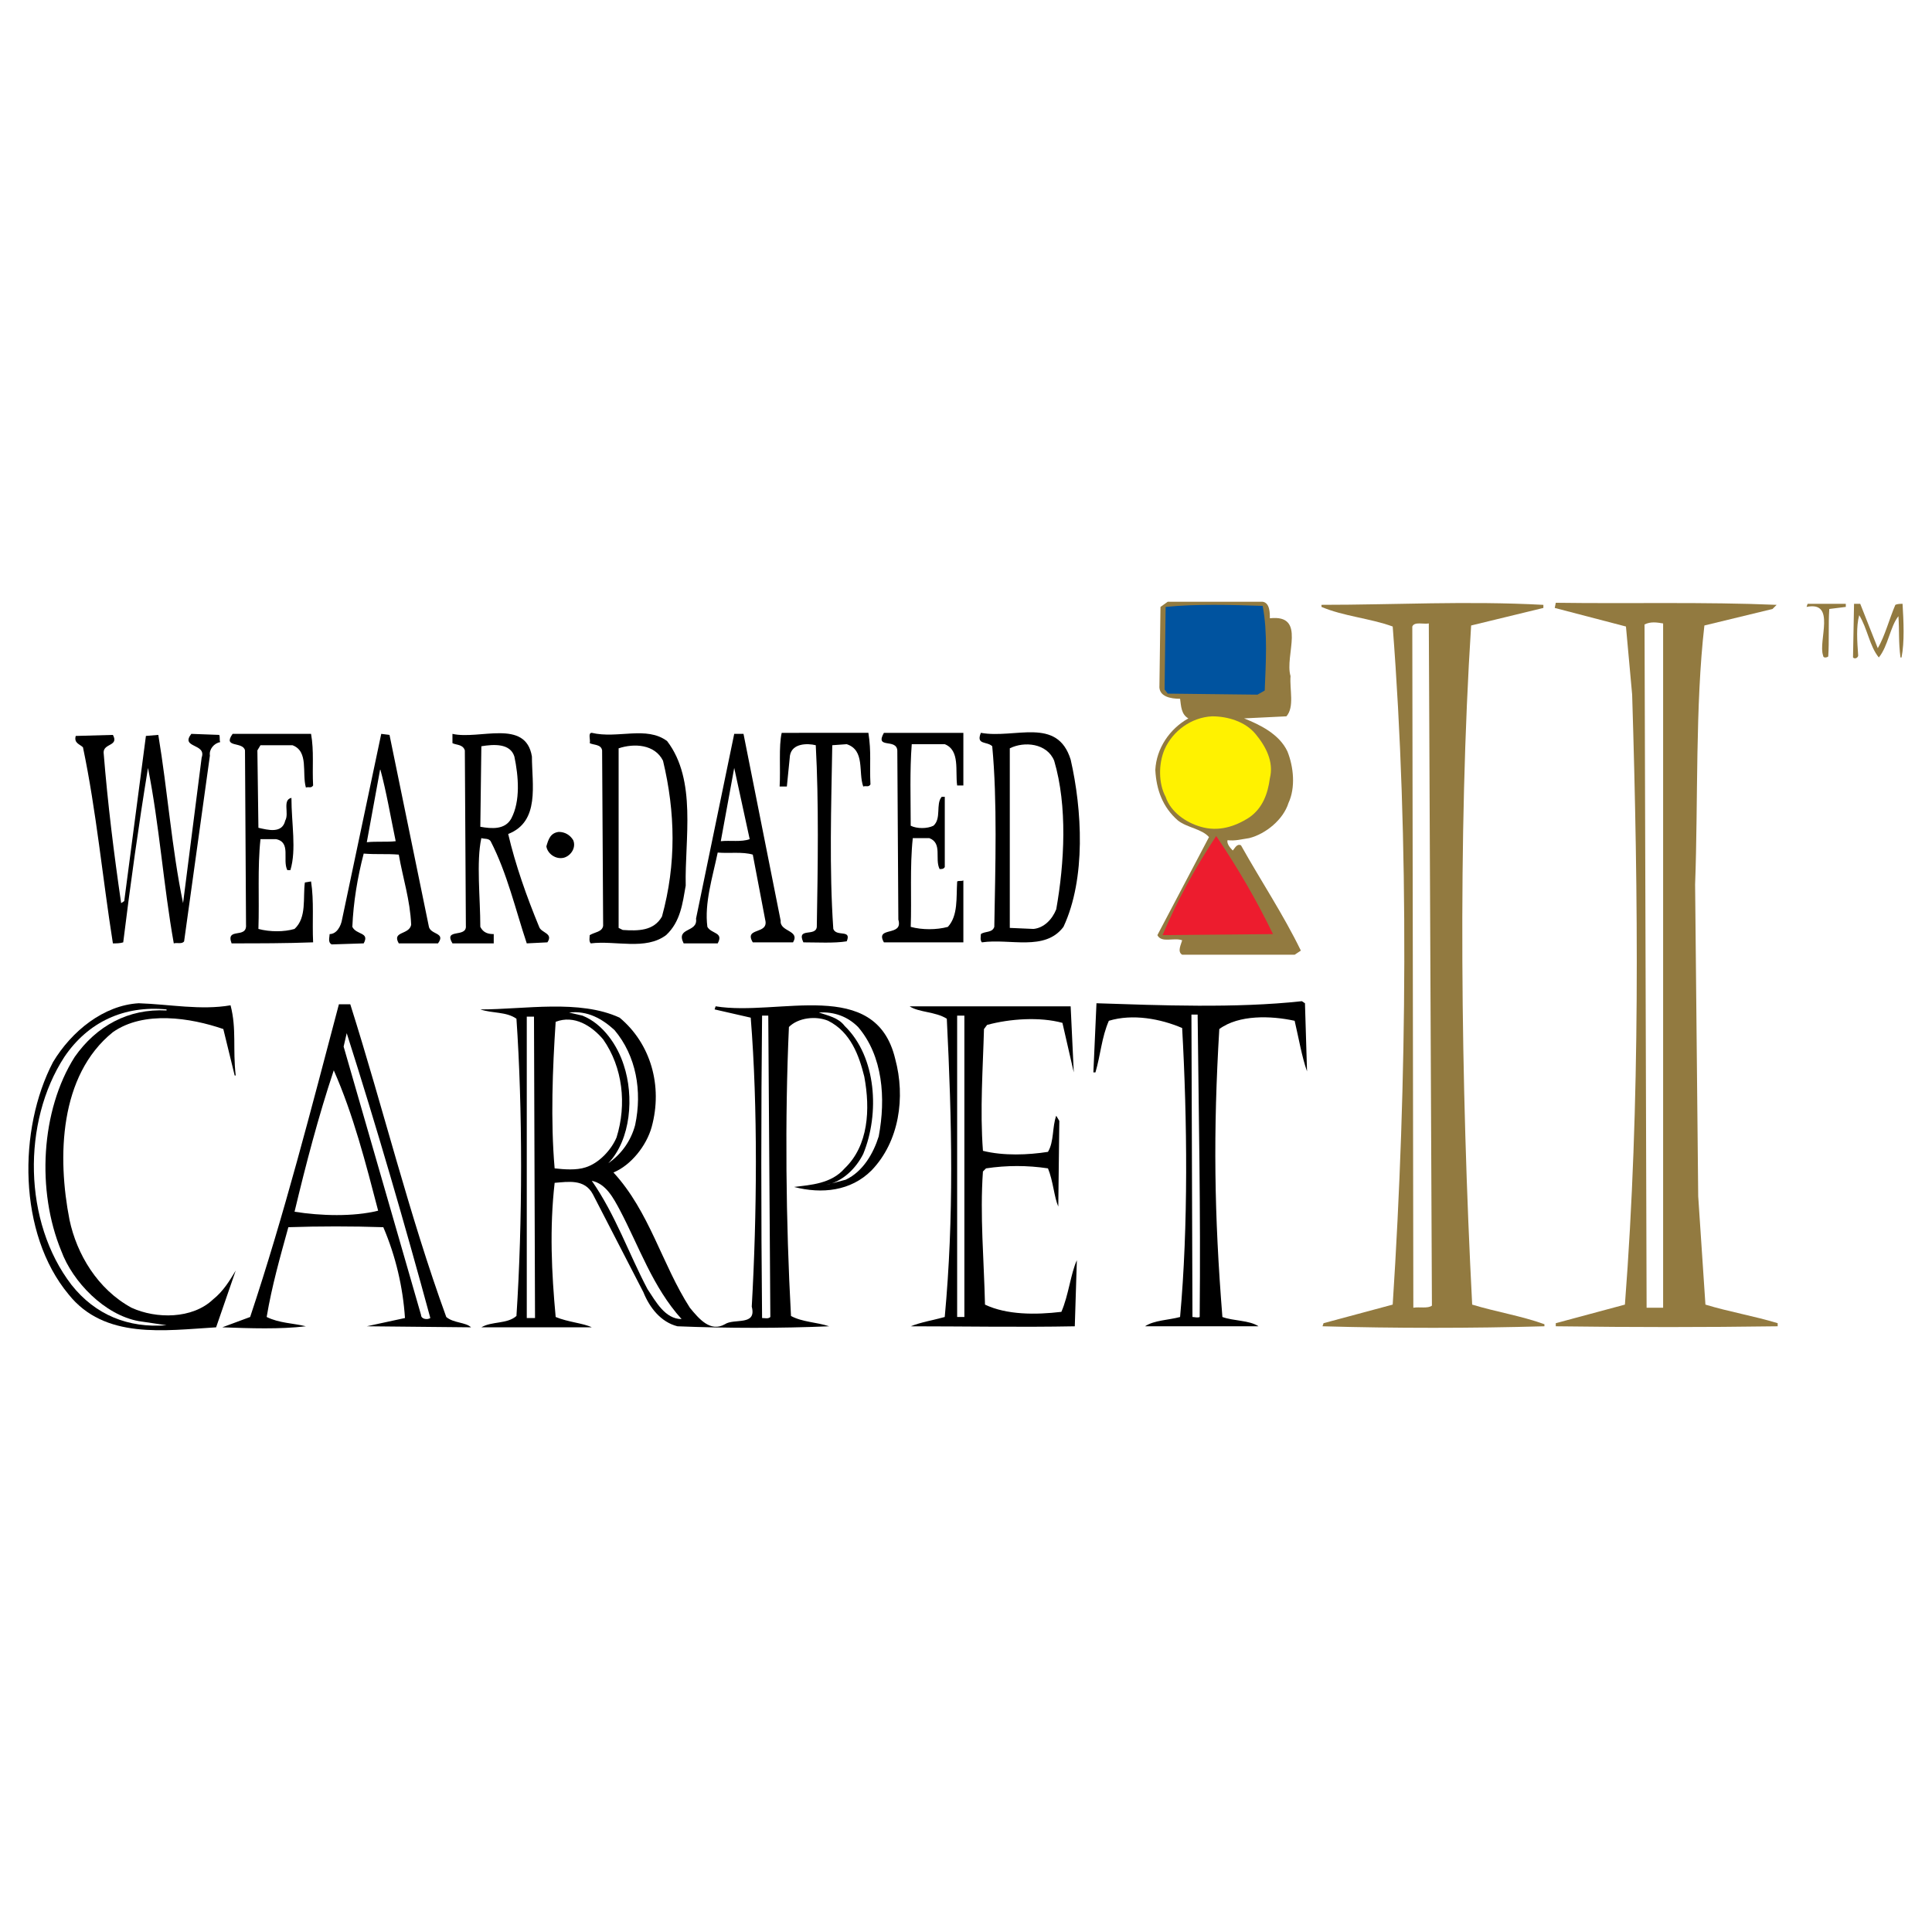 <?xml version="1.0" encoding="utf-8"?>
<!-- Generator: Adobe Illustrator 13.0.0, SVG Export Plug-In . SVG Version: 6.00 Build 14948)  -->
<!DOCTYPE svg PUBLIC "-//W3C//DTD SVG 1.0//EN" "http://www.w3.org/TR/2001/REC-SVG-20010904/DTD/svg10.dtd">
<svg version="1.0" id="Layer_1" xmlns="http://www.w3.org/2000/svg" xmlns:xlink="http://www.w3.org/1999/xlink" x="0px" y="0px"
	 width="192.756px" height="192.756px" viewBox="0 0 192.756 192.756" enable-background="new 0 0 192.756 192.756"
	 xml:space="preserve">
<g>
	<polygon fill-rule="evenodd" clip-rule="evenodd" fill="#FFFFFF" points="0,0 192.756,0 192.756,192.756 0,192.756 0,0 	"/>
	<path fill-rule="evenodd" clip-rule="evenodd" fill="#927A40" d="M125.975,60.038c0.722,0.103,0.722,1.132,0.722,1.647
		c3.707-0.412,1.441,3.707,2.06,5.767c-0.104,1.338,0.411,3.089-0.412,4.016l-4.222,0.206c1.544,0.618,3.501,1.544,4.324,3.295
		c0.618,1.544,0.824,3.604,0.104,5.148c-0.515,1.648-2.266,3.089-3.913,3.501c-0.721,0.103-1.441,0.309-2.163,0.206
		c-0.103,0.309,0.206,0.721,0.516,1.03c0.206-0.206,0.412-0.721,0.823-0.515c1.957,3.501,4.223,6.899,5.973,10.503l-0.618,0.412
		h-11.224c-0.515-0.309-0.104-1.03,0-1.441c-0.823-0.309-2.06,0.309-2.472-0.515l5.149-9.782c-0.721-0.824-2.163-0.927-3.09-1.647
		c-1.544-1.339-2.162-3.089-2.266-5.046c0.104-2.162,1.442-4.119,3.296-5.148c-0.722-0.412-0.722-1.235-0.824-1.957
		c-0.927,0-2.162-0.206-2.06-1.339l0.104-7.826l0.721-0.515H125.975L125.975,60.038z"/>
	<path fill-rule="evenodd" clip-rule="evenodd" fill="#927A40" d="M153.983,60.346v0.309l-7.208,1.75
		c-1.339,20.8-1.029,45.926,0.104,67.756c2.368,0.721,4.942,1.133,7.208,1.957v0.205c-7.312,0.205-14.932,0.205-22.14,0l0.104-0.309
		l6.899-1.854c1.441-22.139,1.647-46.441,0-67.653c-2.266-0.824-4.943-1.03-7.105-1.957v-0.206
		C139.259,60.346,146.261,59.935,153.983,60.346L153.983,60.346z"/>
	<path fill-rule="evenodd" clip-rule="evenodd" fill="#927A40" d="M177.256,60.346l-0.412,0.412l-6.796,1.647
		c-0.927,8.032-0.618,17.505-0.927,25.846l0.309,31.098l0.721,10.812c2.368,0.721,4.84,1.133,7.208,1.854v0.309
		c-7.62,0.104-14.107,0.104-22.139,0v-0.309l6.898-1.854c1.545-20.08,1.339-40.778,0.722-60.857l-0.618-6.796l-7.105-1.854
		l0.104-0.515C162.53,60.243,170.048,60.038,177.256,60.346L177.256,60.346z"/>
	<path fill-rule="evenodd" clip-rule="evenodd" fill="#927A40" d="M184.155,60.552l-1.647,0.206c-0.104,1.544,0,3.192-0.104,4.737
		c-0.104,0.103-0.515,0.206-0.515-0.103c-0.515-1.442,1.339-5.458-1.647-4.84l0.103-0.309h3.811V60.552L184.155,60.552z"/>
	<path fill-rule="evenodd" clip-rule="evenodd" fill="#927A40" d="M187.347,64.671c0.721-1.236,1.133-2.883,1.751-4.325
		c0.206-0.103,0.515-0.103,0.721-0.103c0.103,1.75,0.206,3.81-0.103,5.354h-0.104c-0.206-1.544-0.103-2.574-0.206-4.119
		c-0.824,1.03-1.029,2.986-1.956,4.119c-0.927-1.132-1.133-2.883-1.957-4.221c-0.309,1.132-0.206,2.574-0.103,4.016
		c0,0.206-0.309,0.412-0.515,0.206l0.103-5.354h0.618L187.347,64.671L187.347,64.671z"/>
	<path fill-rule="evenodd" clip-rule="evenodd" fill="#00539F" d="M125.975,60.449c0.516,2.677,0.31,5.767,0.207,8.444l-0.722,0.412
		l-8.958-0.103l-0.31-0.412l0.104-8.238C119.385,60.243,122.783,60.346,125.975,60.449L125.975,60.449z"/>
	<path fill-rule="evenodd" clip-rule="evenodd" fill="#FFFFFF" d="M165.929,130.471h-1.647l-0.206-68.168
		c0.618-0.309,1.235-0.206,1.854-0.103V130.471L165.929,130.471z"/>
	<path fill-rule="evenodd" clip-rule="evenodd" fill="#FFFFFF" d="M142.863,130.264c-0.412,0.311-1.236,0.104-1.854,0.207
		l-0.103-67.962c0.206-0.515,1.133-0.206,1.647-0.309L142.863,130.264L142.863,130.264z"/>
	<path fill-rule="evenodd" clip-rule="evenodd" fill="#FFF200" d="M125.254,73.218c1.03,1.236,1.854,2.78,1.442,4.428
		c-0.206,1.545-0.722,2.986-2.06,3.913c-1.441,0.927-3.089,1.442-4.84,0.927c-1.441-0.412-2.986-1.441-3.501-2.986
		c-0.721-1.339-0.721-3.295-0.104-4.737c0.824-1.854,2.678-3.192,4.737-3.295C122.474,71.468,124.225,71.982,125.254,73.218
		L125.254,73.218z"/>
	<path fill-rule="evenodd" clip-rule="evenodd" d="M86.64,73.115c0.309,1.956,0.103,3.089,0.206,5.148
		c-0.206,0.309-0.412,0.103-0.721,0.206c-0.515-1.441,0.206-3.604-1.647-4.222l-1.442,0.103c-0.103,6.075-0.309,12.356,0.103,18.329
		c0.309,0.824,1.854,0,1.339,1.236c-1.236,0.206-2.986,0.103-4.325,0.103c-0.721-1.544,1.236-0.515,1.339-1.544
		c0.103-5.972,0.206-12.459-0.103-18.123c-0.824-0.206-2.368-0.206-2.575,1.03l-0.309,3.089h-0.721
		c0.103-1.75-0.103-4.016,0.206-5.354H86.64L86.64,73.115z"/>
	<path fill-rule="evenodd" clip-rule="evenodd" d="M96.113,78.367h-0.618c-0.206-1.442,0.309-3.501-1.235-4.119h-3.295
		c-0.206,2.677-0.103,5.458-0.103,8.135c0.618,0.309,1.647,0.309,2.266,0c0.824-0.721,0.206-2.162,0.824-2.883h0.309v7.002
		c-0.103,0.206-0.309,0.206-0.515,0.206c-0.515-1.029,0.309-2.574-1.03-3.089h-1.647c-0.309,2.883-0.103,6.075-0.206,8.855
		c1.133,0.309,2.575,0.309,3.708,0c1.029-1.133,0.824-2.883,0.926-4.531c0.206-0.103,0.412,0,0.618-0.103v6.178h-7.929
		c-0.926-1.647,1.957-0.515,1.442-2.265l-0.103-16.887c-0.103-1.236-2.265-0.103-1.339-1.75h7.929V78.367L96.113,78.367z"/>
	<path fill-rule="evenodd" clip-rule="evenodd" d="M21.87,73.321c0.103,0.206,0,0.515,0.103,0.721
		c-0.618,0.103-1.133,0.721-1.03,1.339l-2.574,18.535c-0.206,0.309-0.721,0.103-1.03,0.206c-1.03-5.766-1.441-11.842-2.574-17.505
		c-0.927,5.664-1.75,11.533-2.471,17.402c-0.309,0.103-0.721,0.103-1.03,0.103c-1.03-6.487-1.647-13.18-2.986-19.564
		c-0.309-0.309-0.927-0.412-0.721-1.133l3.707-0.103c0.618,1.133-0.927,0.824-0.927,1.75c0.412,5.149,1.029,10.091,1.75,15.034
		l0.309-0.206l2.162-16.476l1.236-0.103c0.927,5.561,1.338,11.327,2.471,16.785l1.854-14.519c0.515-1.442-2.162-0.927-1.03-2.369
		L21.87,73.321L21.87,73.321z"/>
	<path fill-rule="evenodd" clip-rule="evenodd" d="M31.034,73.218c0.309,1.75,0.104,3.295,0.206,5.149
		c-0.206,0.309-0.412,0.103-0.721,0.206c-0.412-1.441,0.309-3.604-1.339-4.222h-3.192l-0.309,0.515l0.103,7.723
		c0.927,0.206,2.369,0.618,2.677-0.721c0.412-0.721-0.309-2.06,0.618-2.266c0,2.575,0.515,5.148-0.103,7.208h-0.309
		c-0.515-1.03,0.412-2.781-1.133-3.089h-1.544c-0.309,2.883-0.103,5.972-0.206,8.958c1.133,0.309,2.574,0.309,3.604,0
		c1.236-1.133,0.824-3.089,1.03-4.634l0.618-0.103c0.309,1.957,0.104,4.016,0.206,6.075c-2.677,0.103-5.458,0.103-8.135,0.103
		c-0.618-1.647,1.545-0.412,1.441-1.853l-0.103-17.402c-0.206-0.927-2.265-0.206-1.235-1.648H31.034L31.034,73.218z"/>
	<path fill-rule="evenodd" clip-rule="evenodd" d="M106.822,75.792c1.133,4.943,1.545,11.842-0.721,16.682
		c-1.854,2.472-5.354,1.133-8.135,1.544c-0.206-0.206-0.104-0.617-0.104-0.824c0.412-0.309,1.133-0.103,1.339-0.721
		c0.104-5.972,0.309-12.562-0.206-18.02c-0.515-0.515-1.647-0.103-1.133-1.338C101.262,73.733,105.483,71.468,106.822,75.792
		L106.822,75.792z M100.747,74.66v17.917l2.368,0.103c1.029-0.103,1.854-0.927,2.266-1.957c0.823-4.634,1.133-10.297-0.206-14.828
		C104.454,74.145,102.188,73.939,100.747,74.66L100.747,74.66z"/>
	<path fill-rule="evenodd" clip-rule="evenodd" d="M53.07,75.483c0,2.78,0.824,6.487-2.368,7.723
		c0.721,3.089,1.854,6.282,3.089,9.268c0.206,0.618,1.441,0.618,0.824,1.544l-2.06,0.103c-1.133-3.398-1.957-7.002-3.604-10.194
		c-0.206-0.309-0.618-0.206-0.927-0.309c-0.515,2.368-0.103,5.973-0.103,8.855c0.309,0.618,0.824,0.721,1.339,0.721v0.927
		c-1.339,0-2.78,0-4.119,0c-0.927-1.544,1.441-0.515,1.339-1.75l-0.103-17.505c-0.206-0.618-0.824-0.515-1.236-0.721v-0.927
		C47.819,73.836,52.453,71.673,53.07,75.483L53.07,75.483z M48.025,74.454l-0.103,8.032c1.133,0.206,2.471,0.309,3.089-0.824
		c0.927-1.75,0.721-4.222,0.309-6.178C50.908,74.145,49.261,74.248,48.025,74.454L48.025,74.454z"/>
	<path fill-rule="evenodd" clip-rule="evenodd" d="M66.56,73.939c2.986,3.913,1.75,9.782,1.854,14.416
		c-0.309,1.75-0.515,3.604-1.957,4.942c-2.06,1.545-5.046,0.515-7.517,0.824c-0.206-0.206-0.103-0.618-0.103-0.824
		c0.515-0.309,1.236-0.309,1.339-0.927l-0.103-17.505c-0.103-0.618-0.824-0.515-1.236-0.721c0.103-0.309-0.206-1.029,0.206-1.029
		C61.617,73.733,64.5,72.394,66.56,73.939L66.56,73.939z M61.72,74.66c0,5.869,0,11.327,0,17.917l0.412,0.206
		c1.545,0.103,3.089,0.103,3.913-1.338c1.442-5.252,1.339-10.4,0.104-15.549C65.324,74.248,63.265,74.145,61.72,74.66L61.72,74.66z"
		/>
	<path fill-rule="evenodd" clip-rule="evenodd" d="M77.887,91.856c-0.103,1.133,1.957,0.927,1.235,2.162h-4.016
		c-0.927-1.544,1.647-0.721,1.235-2.265l-1.235-6.487c-1.03-0.309-2.369-0.103-3.501-0.206c-0.515,2.472-1.339,5.046-1.03,7.414
		c0.412,0.721,1.647,0.515,1.03,1.647h-3.398c-0.824-1.647,1.442-1.029,1.236-2.471l3.81-18.432h0.926L77.887,91.856L77.887,91.856z
		 M73.253,76.616l-1.339,7.311c0.927-0.103,2.06,0.103,2.883-0.206L73.253,76.616L73.253,76.616z"/>
	<path fill-rule="evenodd" clip-rule="evenodd" d="M42.773,92.371c0.104,0.927,1.751,0.618,0.927,1.75h-3.913
		c-0.721-1.235,1.03-0.824,1.236-1.853c-0.103-2.472-0.824-4.634-1.236-7.002c-1.236-0.103-2.163,0-3.501-0.103
		c-0.618,2.369-1.03,4.84-1.133,7.311c0.412,0.824,1.75,0.515,1.133,1.647l-3.192,0.103c-0.412-0.206-0.206-0.721-0.206-1.03
		c0.721,0,1.133-0.824,1.236-1.441l3.913-18.535l0.824,0.103L42.773,92.371L42.773,92.371z M37.934,76.719l-1.338,7.311
		c0.926-0.103,1.956,0,2.883-0.103C38.963,81.456,38.551,78.984,37.934,76.719L37.934,76.719z"/>
	<path fill-rule="evenodd" clip-rule="evenodd" d="M57.189,83.824c0.309,0.721-0.206,1.544-0.927,1.75
		c-0.824,0.206-1.647-0.412-1.75-1.133c0.206-0.721,0.412-1.339,1.236-1.441C56.366,83,56.881,83.309,57.189,83.824L57.189,83.824z"
		/>
	<path fill-rule="evenodd" clip-rule="evenodd" fill="#ED1C2E" d="M127.005,93.194l-11.018,0.103
		c1.441-3.398,3.295-6.796,5.354-9.885C123.504,86.604,125.357,89.796,127.005,93.194L127.005,93.194z"/>
	<path fill-rule="evenodd" clip-rule="evenodd" d="M130.403,106.891c-0.516-1.441-0.824-3.295-1.236-5.047
		c-2.368-0.514-5.561-0.617-7.517,0.824c-0.618,10.297-0.515,18.432,0.309,28.729c1.133,0.412,2.678,0.311,3.604,0.928h-11.327
		c0.927-0.617,2.368-0.617,3.501-0.928c0.824-9.061,0.721-19.666,0.206-28.832c-2.162-0.926-4.942-1.441-7.312-0.721
		c-0.721,1.648-0.823,3.398-1.338,5.148h-0.206l0.309-6.898c6.281,0.205,13.901,0.516,20.491-0.205l0.31,0.205L130.403,106.891
		L130.403,106.891z"/>
	<path fill-rule="evenodd" clip-rule="evenodd" d="M23.002,100.299c0.618,2.369,0.206,4.326,0.515,7.002h-0.104l-1.132-4.633
		c-3.295-1.133-7.929-1.854-11.018,0.309c-5.354,4.324-5.561,12.461-4.325,18.742c0.721,3.396,2.78,6.898,6.179,8.752
		c2.471,1.133,6.075,1.133,8.135-0.824c1.03-0.824,1.647-1.854,2.266-2.883l-1.957,5.664c-5.148,0.309-11.121,1.234-14.725-3.295
		c-5.046-6.076-5.046-16.477-1.545-23.17c1.854-3.09,5.046-5.664,8.547-5.869C16.927,100.197,20.017,100.814,23.002,100.299
		L23.002,100.299z"/>
	<path fill-rule="evenodd" clip-rule="evenodd" d="M107.131,106.992l-1.133-4.941c-2.265-0.619-5.251-0.412-7.517,0.205
		l-0.309,0.412c-0.104,3.912-0.412,8.031-0.104,12.15c2.06,0.516,4.531,0.412,6.487,0.104c0.618-1.029,0.412-2.471,0.824-3.604
		l0.309,0.514l-0.103,8.547c-0.412-0.926-0.515-2.574-1.03-3.811c-2.06-0.309-4.118-0.309-6.178,0l-0.31,0.311
		c-0.309,4.428,0.104,8.752,0.206,13.283c2.163,1.029,5.046,1.029,7.62,0.721c0.721-1.648,0.927-3.811,1.545-5.148l-0.206,6.59
		c-5.354,0.104-11.121,0-16.373,0c1.03-0.412,2.266-0.617,3.398-0.928c0.927-9.986,0.721-19.461,0.206-29.758
		c-1.132-0.721-2.78-0.619-3.707-1.236c5.56,0,11.018,0,16.063,0L107.131,106.992L107.131,106.992z"/>
	<path fill-rule="evenodd" clip-rule="evenodd" fill="#FFFFFF" d="M16.618,100.814c-3.81-0.205-7.002,1.545-9.165,4.635
		c-3.398,5.354-3.81,13.385-1.339,19.357c1.133,3.09,4.325,6.385,7.723,7.002l2.78,0.412c-3.81,0.309-7.105-1.029-9.473-4.016
		c-4.84-6.281-4.943-16.27-0.721-22.756c2.369-3.502,5.973-5.15,10.194-4.738V100.814L16.618,100.814z"/>
	<path fill-rule="evenodd" clip-rule="evenodd" d="M89.317,105.654c1.03,3.811,0.412,8.238-2.368,11.121
		c-2.06,2.059-4.943,2.369-7.723,1.648c1.647-0.207,3.707-0.311,5.046-1.855c2.368-2.264,2.574-5.869,1.956-9.164
		c-0.515-2.059-1.338-4.428-3.604-5.561c-1.235-0.514-2.986-0.309-3.913,0.619c-0.412,9.061-0.309,19.461,0.206,28.832
		c1.133,0.617,2.575,0.617,3.81,1.029c-4.839,0.205-10.091,0.205-15.137,0c-1.647-0.412-2.78-1.854-3.398-3.398l-5.045-9.781
		c-0.824-1.545-2.471-1.236-3.81-1.133c-0.515,4.529-0.309,8.957,0.103,13.385c1.236,0.516,2.78,0.619,3.604,1.031H48.025
		c1.03-0.619,2.574-0.309,3.501-1.133c0.618-9.371,0.618-20.697,0-29.656c-1.03-0.721-2.368-0.516-3.604-0.928
		c4.428,0,9.885-1.029,13.901,0.824c3.089,2.574,4.325,6.797,3.192,10.916c-0.515,1.854-2.06,3.809-3.81,4.529
		c3.604,3.914,4.839,9.166,7.62,13.49c0.927,1.133,2.06,2.471,3.501,1.648c0.927-0.619,3.192,0.205,2.677-1.752
		c0.515-9.061,0.618-19.873-0.103-28.832l-3.604-0.824l0.103-0.309C77.681,101.432,87.36,97.416,89.317,105.654L89.317,105.654z
		 M55.439,101.947c-0.309,4.633-0.515,9.885-0.103,14.621c0.927,0.104,2.163,0.207,3.089-0.102c1.338-0.412,2.574-1.752,3.089-2.986
		c1.029-3.295,0.617-7.002-1.339-9.783C59.043,102.359,57.292,101.227,55.439,101.947L55.439,101.947z"/>
	<path fill-rule="evenodd" clip-rule="evenodd" d="M34.947,100.197c3.295,10.4,5.87,21.006,9.577,31.199
		c0.721,0.619,1.957,0.516,2.471,1.031l-10.4-0.104l3.81-0.824c-0.206-3.088-0.927-6.178-2.162-9.061
		c-3.089-0.104-6.385-0.104-9.474,0c-0.824,2.986-1.647,5.869-2.163,8.957c1.236,0.619,2.677,0.619,3.913,0.928
		c-2.574,0.309-5.561,0.205-8.341,0.104l2.78-1.031c3.398-10.193,6.075-20.697,8.855-31.199H34.947L34.947,100.197z M33.3,106.787
		c-1.544,4.633-2.78,9.371-3.913,14.107c2.575,0.412,5.87,0.516,8.341-0.104C36.492,116.055,35.256,111.215,33.3,106.787
		L33.3,106.787z"/>
	<path fill-rule="evenodd" clip-rule="evenodd" fill="#FFFFFF" d="M61.823,120.688c1.957,3.707,3.295,7.725,6.178,10.916
		c-1.647,0-2.574-1.75-3.398-2.986c-1.854-3.502-3.192-7.414-5.561-10.812C60.484,118.113,61.206,119.555,61.823,120.688
		L61.823,120.688z"/>
	<path fill-rule="evenodd" clip-rule="evenodd" fill="#FFFFFF" d="M42.934,131.5c-0.309,0.207-0.927,0.104-0.927-0.309
		l-7.723-26.773l0.309-1.338C37.58,112.451,40.36,122.027,42.934,131.5L42.934,131.5z"/>
	<polygon fill-rule="evenodd" clip-rule="evenodd" fill="#FFFFFF" points="53.379,131.5 52.556,131.5 52.556,101.432 
		53.277,101.432 53.379,131.5 	"/>
	<path fill-rule="evenodd" clip-rule="evenodd" fill="#FFFFFF" d="M61.309,102.771c2.162,2.574,2.78,6.074,2.06,9.473
		c-0.412,1.545-1.339,2.883-2.678,3.811c2.266-2.369,2.574-6.693,1.544-9.783c-0.618-1.955-2.059-4.119-4.119-4.941l-1.339-0.311
		C58.631,100.814,60.073,101.639,61.309,102.771L61.309,102.771z"/>
	<path fill-rule="evenodd" clip-rule="evenodd" fill="#FFFFFF" d="M76.857,131.396c-0.206,0.207-0.515,0.104-0.824,0.104
		c-0.103-9.988-0.103-20.902,0-30.17h0.618L76.857,131.396L76.857,131.396z"/>
	<path fill-rule="evenodd" clip-rule="evenodd" fill="#FFFFFF" d="M85.61,102.463c2.471,2.883,2.78,7.104,2.06,10.914
		c-0.515,1.648-1.544,3.502-3.295,4.324l-1.957,0.516c1.648-0.309,2.986-1.648,3.708-3.09c1.647-4.016,1.338-9.678-1.854-12.768
		c-0.618-0.824-1.648-1.029-2.574-1.34C83.242,100.918,84.58,101.432,85.61,102.463L85.61,102.463z"/>
	<path fill-rule="evenodd" clip-rule="evenodd" fill="#FFFFFF" d="M119.488,101.227c0.103,9.783,0.309,19.256,0.205,30.17
		c-0.205,0.104-0.515,0-0.721,0l-0.103-30.17H119.488L119.488,101.227z"/>
	<polygon fill-rule="evenodd" clip-rule="evenodd" fill="#FFFFFF" points="96.216,131.396 95.495,131.396 95.495,101.33 
		96.216,101.33 96.216,131.396 	"/>
</g>
</svg>
